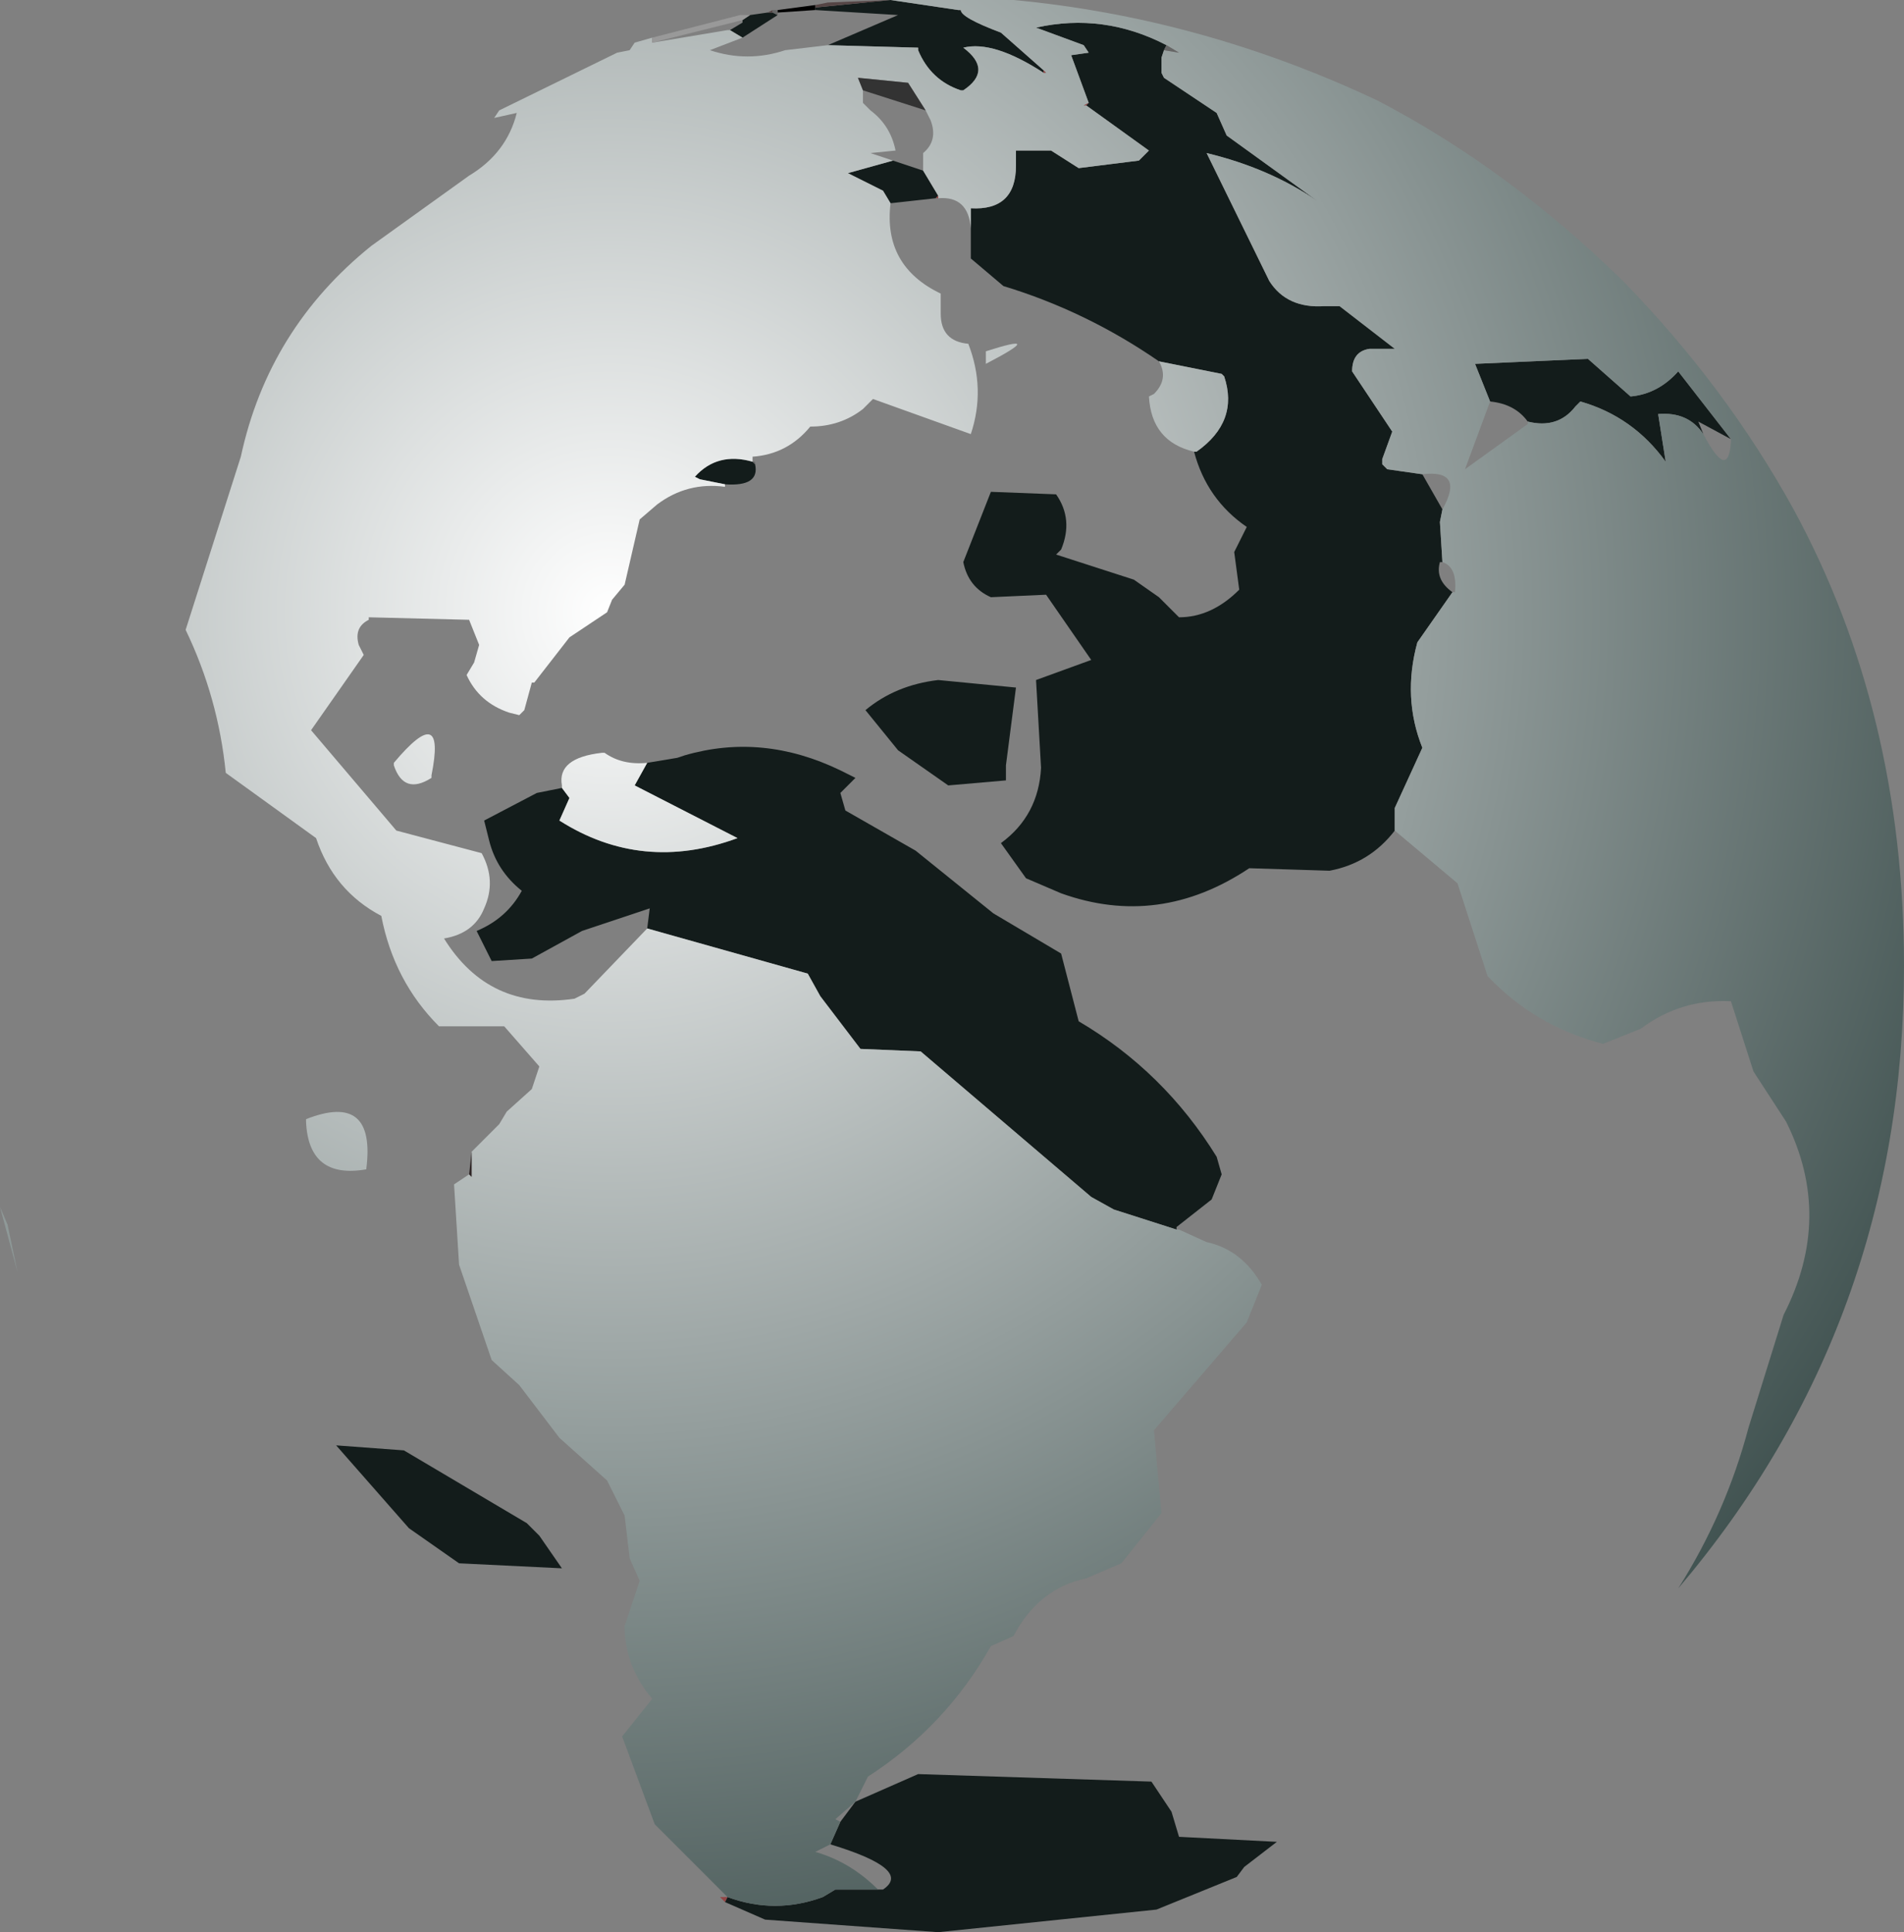<?xml version="1.0" encoding="UTF-8" standalone="no"?>
<svg xmlns:xlink="http://www.w3.org/1999/xlink" height="38.5px" width="37.95px" xmlns="http://www.w3.org/2000/svg">
  <rect width="100%" height="100%" fill="#808080" stroke="none"/>
  <g transform="matrix(1.0, 0.0, 0.0, 1.0, 293.5, 218.75)">
    <path d="M-270.25 -217.85 L-270.3 -217.75 -270.35 -217.6 -270.35 -217.3 -270.3 -217.2 -269.25 -216.5 -269.05 -216.05 -267.25 -214.75 Q-268.2 -215.4 -269.45 -215.7 L-268.2 -213.15 Q-267.85 -212.6 -267.1 -212.65 L-266.8 -212.65 -265.7 -211.8 -266.2 -211.8 Q-266.55 -211.75 -266.55 -211.35 L-265.75 -210.15 -265.95 -209.6 -265.95 -209.5 -265.85 -209.4 -265.15 -209.3 -264.75 -208.6 -264.8 -208.35 -264.75 -207.55 -264.8 -207.55 Q-264.9 -207.2 -264.55 -206.95 L-265.25 -205.95 Q-265.55 -204.85 -265.15 -203.85 L-265.7 -202.65 -265.7 -202.2 Q-266.2 -201.55 -267.0 -201.4 L-268.6 -201.45 Q-270.4 -200.25 -272.35 -200.95 L-273.05 -201.25 -273.55 -201.95 Q-272.8 -202.5 -272.75 -203.45 L-272.85 -205.2 -271.75 -205.6 -272.65 -206.9 -273.75 -206.85 Q-274.2 -207.05 -274.3 -207.55 L-273.75 -208.95 -272.45 -208.9 Q-272.1 -208.4 -272.35 -207.8 L-272.45 -207.7 -270.9 -207.2 -270.4 -206.85 -270.0 -206.45 Q-269.35 -206.45 -268.8 -207.0 L-268.9 -207.75 -268.65 -208.25 Q-269.45 -208.8 -269.7 -209.75 L-269.65 -209.75 Q-268.8 -210.35 -269.1 -211.25 L-269.15 -211.3 -270.4 -211.55 Q-271.85 -212.55 -273.5 -213.05 L-274.15 -213.6 -274.15 -214.2 -274.15 -214.6 Q-273.25 -214.55 -273.25 -215.45 L-273.25 -215.75 -272.55 -215.75 -272.0 -215.4 -270.8 -215.55 -270.6 -215.75 -271.85 -216.65 -271.8 -216.7 -272.15 -217.65 -271.8 -217.7 -271.9 -217.85 -272.85 -218.2 Q-271.5 -218.5 -270.25 -217.85 M-275.75 -218.75 L-274.4 -218.55 -274.35 -218.55 Q-274.35 -218.4 -273.55 -218.1 L-272.7 -217.35 -272.7 -217.3 Q-273.7 -217.95 -274.3 -217.8 -273.7 -217.35 -274.3 -216.95 L-274.35 -216.95 Q-274.95 -217.15 -275.2 -217.75 L-275.2 -217.8 -277.0 -217.85 -275.6 -218.45 -277.25 -218.55 -277.25 -218.6 -275.75 -218.75 M-278.7 -218.0 L-278.95 -218.15 -278.7 -218.3 -278.7 -218.35 -278.55 -218.45 -278.2 -218.5 -278.1 -218.5 -278.0 -218.45 -278.7 -218.0 M-279.0 -180.95 Q-278.05 -180.6 -277.1 -180.95 L-276.85 -181.1 -276.0 -181.1 -275.9 -181.1 Q-275.3 -181.5 -276.95 -182.0 L-276.75 -182.45 -276.45 -182.85 -275.2 -183.4 -270.55 -183.25 -270.15 -182.65 -270.0 -182.15 -268.05 -182.05 -268.7 -181.55 -268.85 -181.35 -270.45 -180.7 -274.8 -180.25 -278.25 -180.5 -279.05 -180.85 -279.0 -180.95 M-270.05 -194.25 L-271.3 -194.65 -271.75 -194.9 -275.15 -197.8 -276.35 -197.85 -277.15 -198.9 -277.4 -199.35 -280.6 -200.25 -280.55 -200.65 -281.9 -200.2 -282.9 -199.65 -283.7 -199.6 -284.0 -200.2 Q-283.4 -200.45 -283.1 -201.0 -283.6 -201.4 -283.75 -202.0 L-283.85 -202.4 -282.8 -202.95 -282.3 -203.05 -282.15 -202.85 -282.35 -202.4 Q-280.7 -201.35 -278.8 -202.05 L-280.85 -203.1 -280.6 -203.55 -280.0 -203.65 -279.85 -203.7 Q-278.3 -204.15 -276.75 -203.4 L-276.45 -203.25 -276.75 -202.95 -276.65 -202.6 -275.25 -201.8 -273.7 -200.55 -272.35 -199.75 -272.0 -198.4 Q-270.3 -197.4 -269.25 -195.7 L-269.15 -195.35 -269.35 -194.85 -270.05 -194.3 -270.05 -194.25 M-279.05 -209.1 L-279.55 -209.2 -279.65 -209.25 Q-279.2 -209.75 -278.5 -209.55 L-278.45 -209.5 Q-278.35 -209.05 -279.05 -209.1 M-275.75 -214.7 L-275.9 -214.95 -276.6 -215.3 -275.7 -215.55 -275.1 -215.35 -274.8 -214.85 -274.85 -214.8 -275.75 -214.7 M-273.45 -203.5 L-273.45 -203.2 -274.6 -203.1 -275.6 -203.8 -276.25 -204.6 Q-275.65 -205.1 -274.8 -205.2 L-273.25 -205.05 -273.45 -203.5 M-259.0 -210.0 L-259.65 -210.35 -259.55 -210.1 Q-259.85 -210.55 -260.45 -210.5 L-260.3 -209.55 Q-260.95 -210.45 -262.0 -210.75 L-262.1 -210.65 Q-262.45 -210.2 -263.05 -210.35 -263.3 -210.7 -263.8 -210.75 L-264.1 -211.5 -261.85 -211.6 -261.0 -210.85 Q-260.45 -210.9 -260.05 -211.35 L-259.0 -210.0 M-282.75 -188.15 L-282.3 -187.5 -284.35 -187.6 -285.35 -188.3 -286.8 -189.95 -285.45 -189.85 -283.0 -188.4 -282.75 -188.15" fill="#131c1b" fill-rule="evenodd" stroke="none"/>
    <path d="M-270.3 -217.75 L-270.0 -217.7 -270.25 -217.85 Q-271.5 -218.5 -272.85 -218.2 L-271.9 -217.85 -271.8 -217.7 -272.15 -217.65 -271.8 -216.7 -271.9 -216.65 -271.85 -216.65 -270.6 -215.75 -270.8 -215.55 -272.0 -215.4 -272.55 -215.75 -273.25 -215.75 -273.25 -215.45 Q-273.25 -214.55 -274.15 -214.6 L-274.15 -214.2 Q-274.2 -214.85 -274.8 -214.8 L-274.8 -214.85 -275.1 -215.35 -275.1 -215.7 Q-274.8 -215.95 -274.95 -216.35 L-275.05 -216.55 -275.4 -217.1 -276.4 -217.2 -276.3 -216.95 -276.3 -216.7 -276.15 -216.55 Q-275.75 -216.25 -275.65 -215.75 L-276.15 -215.7 -275.7 -215.55 -276.6 -215.3 -275.9 -214.95 -275.75 -214.7 Q-275.9 -213.45 -274.75 -212.9 L-274.75 -212.5 Q-274.75 -211.95 -274.2 -211.9 -273.85 -211.0 -274.15 -210.1 L-276.1 -210.8 -276.3 -210.6 Q-276.75 -210.25 -277.35 -210.25 -277.8 -209.7 -278.5 -209.65 L-278.5 -209.55 Q-279.2 -209.75 -279.65 -209.25 L-279.55 -209.2 -279.05 -209.1 -279.05 -209.05 Q-279.8 -209.15 -280.4 -208.7 L-280.75 -208.4 -281.05 -207.1 -281.3 -206.8 -281.4 -206.55 -282.15 -206.05 -282.85 -205.15 -282.9 -205.15 -283.05 -204.6 -283.15 -204.5 -283.35 -204.55 Q-283.95 -204.75 -284.2 -205.3 L-284.05 -205.55 -283.95 -205.9 -284.15 -206.4 -286.15 -206.45 -286.15 -206.4 Q-286.45 -206.25 -286.35 -205.9 L-286.25 -205.7 -287.3 -204.2 -285.6 -202.2 -283.9 -201.75 Q-283.6 -201.2 -283.85 -200.65 -284.05 -200.15 -284.65 -200.05 -283.75 -198.6 -282.05 -198.85 L-281.85 -198.95 -280.6 -200.25 -277.4 -199.35 -277.15 -198.9 -276.35 -197.85 -275.15 -197.8 -271.75 -194.9 -271.3 -194.65 -270.05 -194.25 -270.0 -194.25 -269.45 -194.0 Q-268.75 -193.85 -268.35 -193.15 L-268.65 -192.4 -270.5 -190.25 -270.35 -188.6 -271.15 -187.6 -271.85 -187.3 Q-272.8 -187.1 -273.3 -186.15 L-273.75 -185.95 Q-274.65 -184.35 -276.2 -183.35 L-276.45 -182.85 -276.85 -182.5 -276.75 -182.45 -276.95 -182.0 -277.25 -181.85 Q-276.55 -181.65 -276.0 -181.1 L-276.85 -181.1 -277.1 -180.95 Q-278.05 -180.6 -279.0 -180.95 L-280.45 -182.4 -281.1 -184.15 -280.5 -184.9 Q-281.05 -185.55 -281.05 -186.35 L-280.75 -187.25 -280.95 -187.7 -281.05 -188.55 -281.4 -189.25 -282.35 -190.1 -283.15 -191.15 -283.7 -191.65 -284.35 -193.55 -284.45 -195.15 -284.15 -195.35 -284.1 -195.3 -284.1 -195.8 -283.55 -196.35 -283.4 -196.6 -282.9 -197.05 -282.75 -197.5 -283.45 -198.3 -284.75 -198.3 Q-285.65 -199.2 -285.9 -200.5 -286.85 -201.0 -287.2 -202.05 L-289.0 -203.35 Q-289.15 -204.85 -289.8 -206.2 L-288.7 -209.65 Q-288.15 -212.2 -286.1 -213.85 L-284.15 -215.25 Q-283.4 -215.7 -283.2 -216.5 L-283.65 -216.4 -283.55 -216.55 -281.2 -217.7 -280.95 -217.75 -280.85 -217.9 -280.5 -218.0 -280.5 -217.9 -279.0 -218.15 -278.95 -218.15 -278.7 -218.0 -279.35 -217.75 Q-278.6 -217.5 -277.85 -217.75 L-277.0 -217.85 -275.2 -217.8 -275.2 -217.75 Q-274.95 -217.15 -274.35 -216.95 L-274.3 -216.95 Q-273.7 -217.35 -274.3 -217.8 -273.7 -217.95 -272.7 -217.3 L-272.65 -217.3 -272.7 -217.35 -273.55 -218.1 Q-274.35 -218.4 -274.35 -218.55 L-274.4 -218.55 -275.75 -218.75 -273.3 -218.75 Q-269.55 -218.4 -266.05 -216.75 -263.45 -215.4 -261.15 -213.15 -259.1 -211.05 -257.75 -208.6 -255.55 -204.55 -255.55 -199.5 -255.55 -192.4 -260.05 -187.1 -259.1 -188.6 -258.65 -190.3 L-257.95 -192.55 Q-256.95 -194.5 -257.9 -196.4 L-258.55 -197.4 -259.0 -198.8 Q-260.0 -198.85 -260.8 -198.25 L-261.55 -197.95 Q-262.9 -198.3 -263.85 -199.3 L-264.45 -201.15 -265.7 -202.2 -265.7 -202.65 -265.15 -203.85 Q-265.55 -204.85 -265.25 -205.95 L-264.55 -206.95 -264.5 -206.95 Q-264.45 -207.45 -264.75 -207.55 L-264.8 -208.35 -264.75 -208.6 Q-264.3 -209.4 -265.15 -209.3 L-265.85 -209.4 -265.95 -209.5 -265.95 -209.6 -265.75 -210.15 -266.55 -211.35 Q-266.55 -211.75 -266.2 -211.8 L-265.7 -211.8 -266.8 -212.65 -267.1 -212.65 Q-267.85 -212.6 -268.2 -213.15 L-269.45 -215.7 Q-268.2 -215.4 -267.25 -214.75 L-269.05 -216.05 -269.25 -216.5 -270.3 -217.2 -270.35 -217.3 -270.35 -217.6 -270.3 -217.75 M-270.4 -211.55 L-269.15 -211.3 -269.1 -211.25 Q-268.8 -210.35 -269.65 -209.75 L-269.7 -209.75 Q-270.55 -209.95 -270.6 -210.85 L-270.5 -210.9 Q-270.2 -211.2 -270.4 -211.55 M-273.85 -211.5 L-273.85 -211.75 Q-272.6 -212.15 -273.85 -211.5 M-259.55 -210.1 Q-259.05 -209.15 -259.0 -209.95 L-259.0 -210.0 -260.05 -211.35 Q-260.45 -210.9 -261.0 -210.85 L-261.85 -211.6 -264.1 -211.5 -263.8 -210.75 -264.3 -209.4 -263.05 -210.3 -263.05 -210.35 Q-262.45 -210.2 -262.1 -210.65 L-262.0 -210.75 Q-260.95 -210.45 -260.3 -209.55 L-260.45 -210.5 Q-259.85 -210.55 -259.55 -210.1 M-285.65 -203.55 Q-284.6 -204.8 -284.9 -203.3 L-284.9 -203.25 Q-285.45 -202.9 -285.65 -203.5 L-285.65 -203.55 M-282.3 -203.05 L-282.3 -203.1 Q-282.4 -203.65 -281.5 -203.75 L-281.45 -203.75 Q-281.1 -203.5 -280.6 -203.55 L-280.85 -203.1 -278.8 -202.05 Q-280.7 -201.35 -282.35 -202.4 L-282.15 -202.85 -282.3 -203.05 M-287.4 -196.45 Q-286.0 -197.0 -286.2 -195.45 -287.35 -195.25 -287.4 -196.4 L-287.4 -196.45 M-293.35 -194.35 L-293.15 -193.4 -293.5 -194.7 -293.35 -194.35" fill="url(#gradient0)" fill-rule="evenodd" stroke="none"/>
    <path d="M-277.25 -218.6 L-277.25 -218.65 -277.0 -218.7 -275.75 -218.75 -277.25 -218.6 M-278.1 -218.55 L-278.1 -218.5 -278.2 -218.5 -278.1 -218.55" fill="#554545" fill-rule="evenodd" stroke="none"/>
    <path d="M-277.25 -218.65 L-277.25 -218.6 -277.25 -218.55 -278.0 -218.5 -278.0 -218.55 -277.25 -218.65" fill="#000000" fill-rule="evenodd" stroke="none"/>
    <path d="M-272.7 -217.35 L-272.65 -217.3 -272.7 -217.3 -272.7 -217.35 M-279.05 -180.85 L-279.15 -180.95 -279.0 -180.95 -279.05 -180.85" fill="#924545" fill-rule="evenodd" stroke="none"/>
    <path d="M-274.8 -214.85 L-274.8 -214.8 -274.85 -214.8 -274.8 -214.85 M-271.85 -216.65 L-271.9 -216.65 -271.8 -216.7 -271.85 -216.65" fill="#934545" fill-rule="evenodd" stroke="none"/>
    <path d="M-270.25 -217.85 L-270.0 -217.7 -270.3 -217.75 -270.25 -217.85 M-278.0 -218.55 L-278.0 -218.5 -278.0 -218.45 -278.1 -218.5 -278.1 -218.55 -278.0 -218.55 M-278.45 -209.5 L-278.5 -209.55 -278.45 -209.55 -278.45 -209.5" fill="#666666" fill-rule="evenodd" stroke="none"/>
    <path d="M-284.1 -195.8 L-284.1 -195.3 -284.15 -195.35 -284.1 -195.8" fill="#302727" fill-rule="evenodd" stroke="none"/>
    <path d="M-280.5 -217.9 L-280.5 -218.0 -278.75 -218.45 -278.55 -218.45 -278.7 -218.35 -280.5 -217.9" fill="#999999" fill-rule="evenodd" stroke="none"/>
    <path d="M-276.3 -216.95 L-276.4 -217.2 -275.4 -217.1 -275.05 -216.55 -276.3 -216.95" fill="#333333" fill-rule="evenodd" stroke="none"/>
  </g>
  <defs>
    <radialGradient cx="0" cy="0" gradientTransform="matrix(0.04, 0.0, 0.0, 0.04, -281.35, -206.55)" gradientUnits="userSpaceOnUse" id="gradient0" r="819.2" spreadMethod="pad">
      <stop offset="0.0" stop-color="#ffffff"/>
      <stop offset="1.0" stop-color="#283c3a"/>
    </radialGradient>
  </defs>
</svg>
